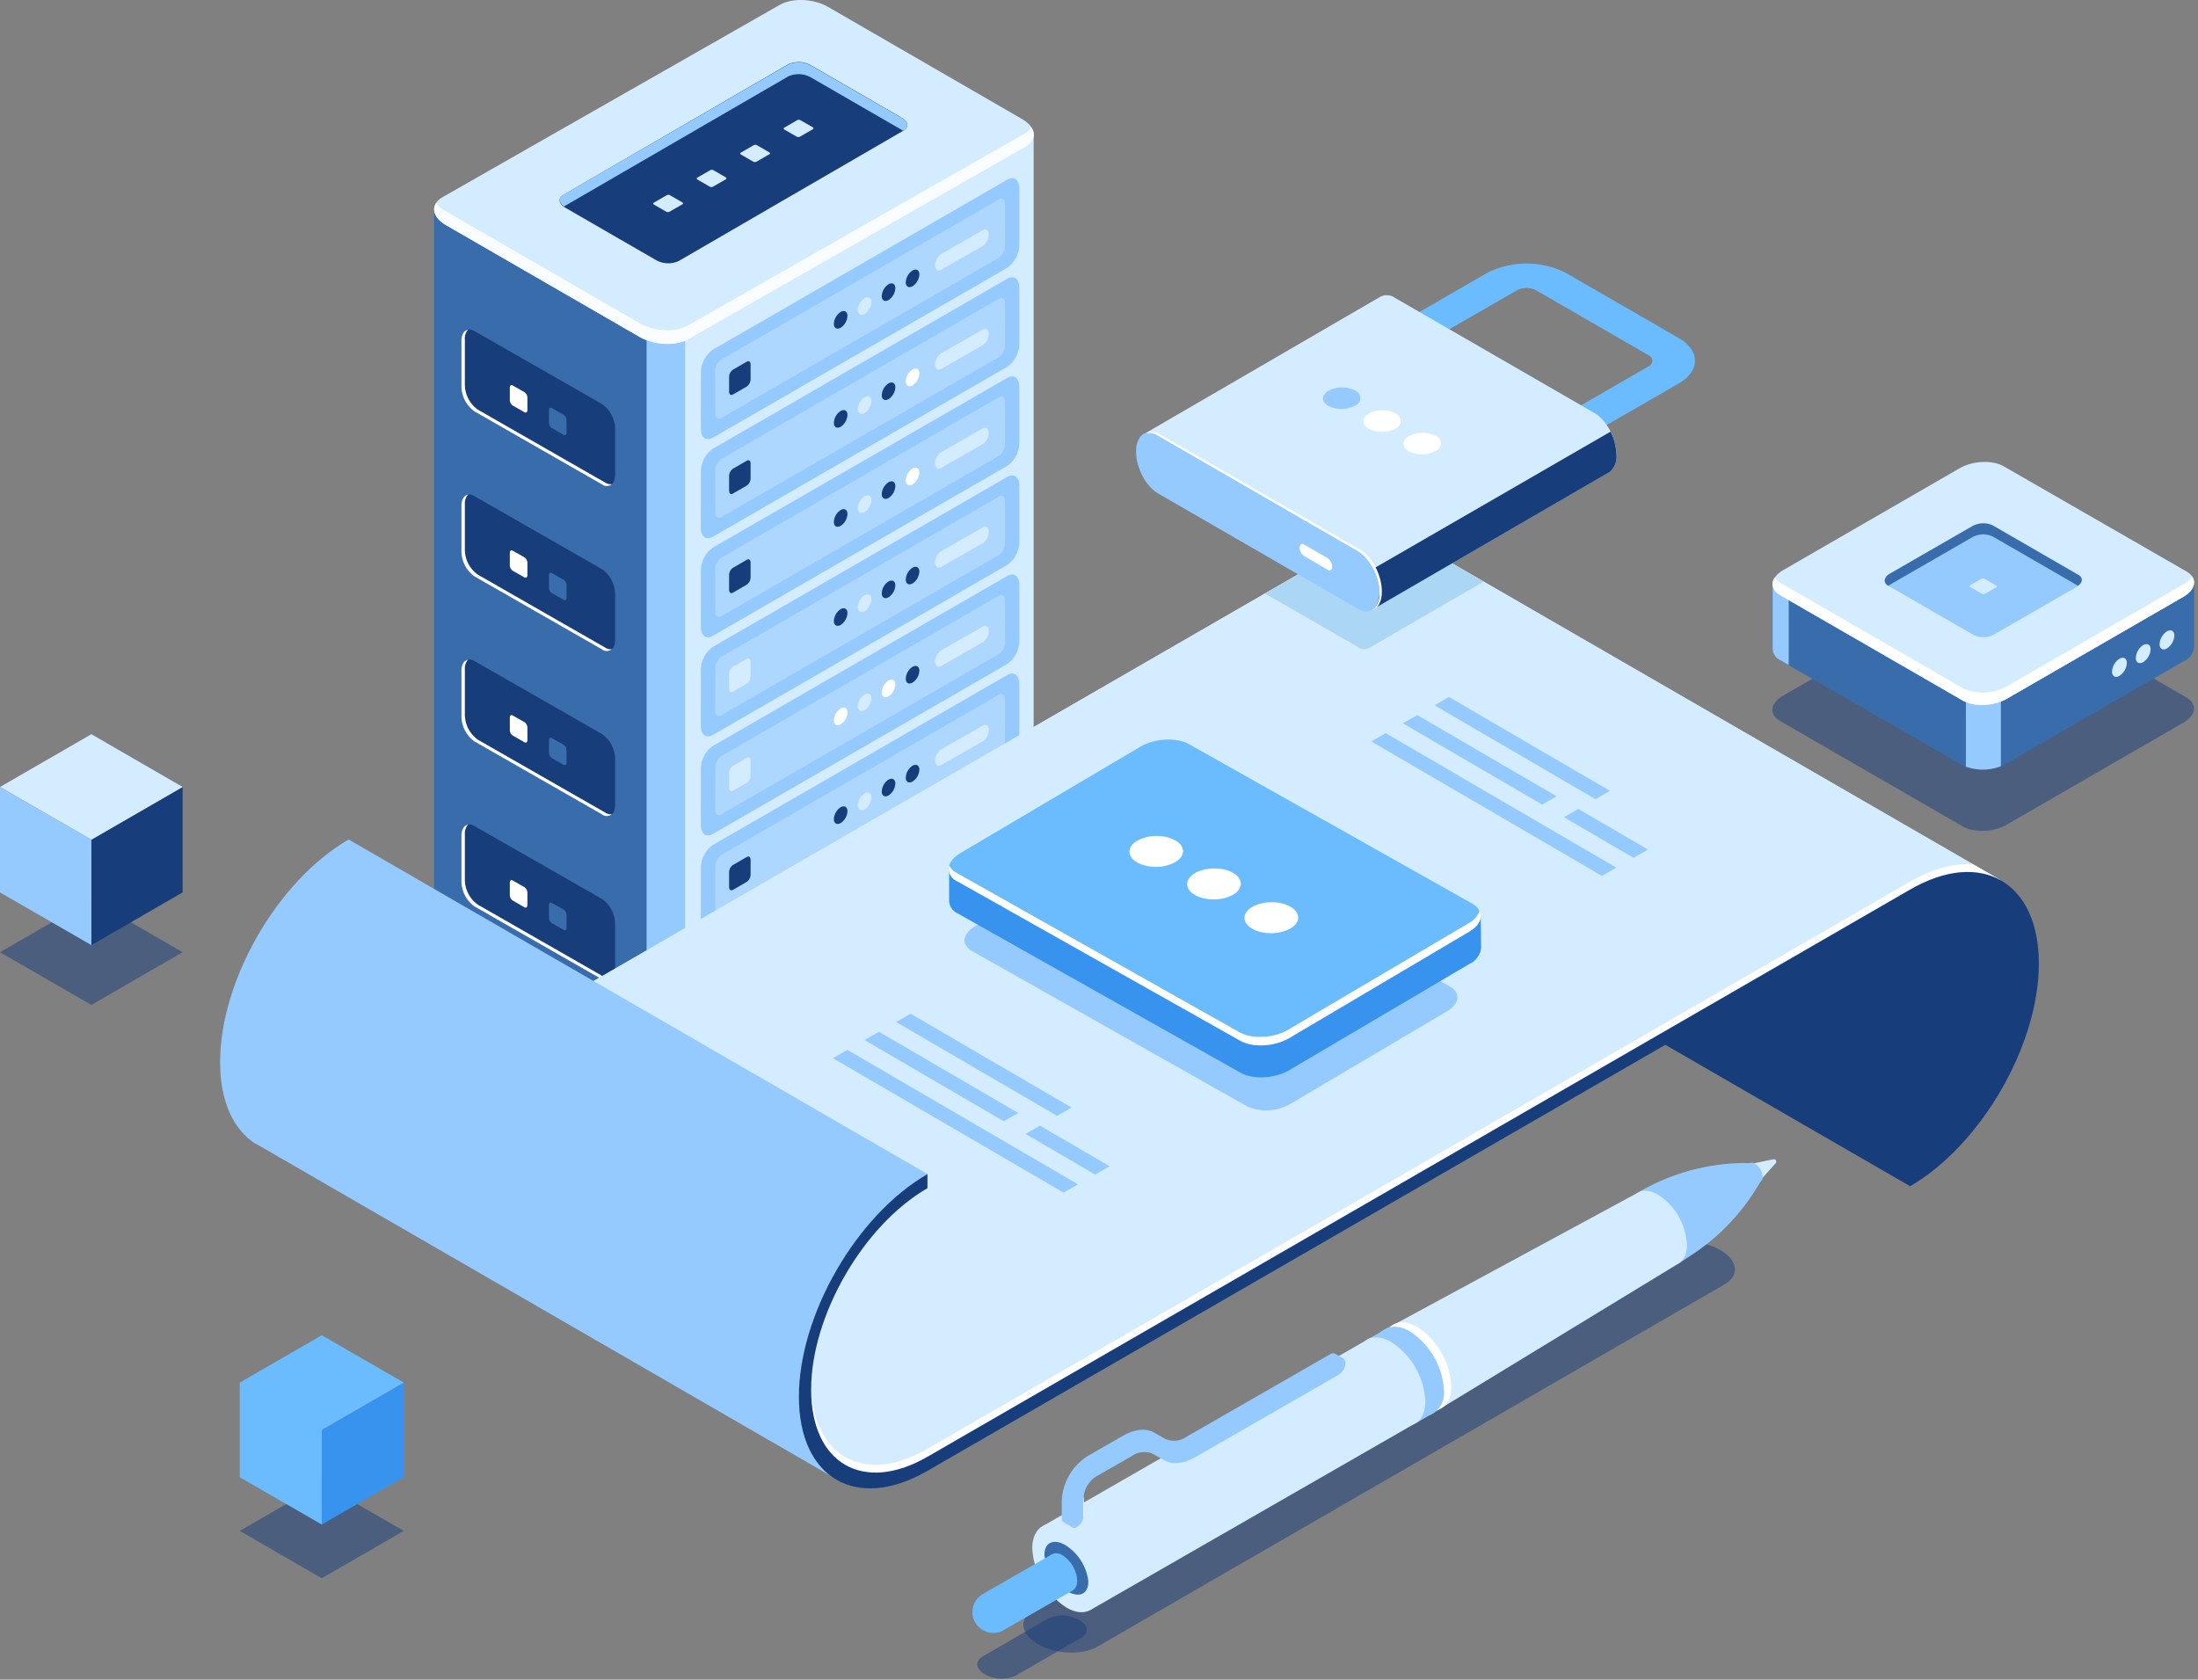 <svg width="369" height="282" fill="none" xmlns="http://www.w3.org/2000/svg"><rect width="100%" height="100%" fill="#808080" stroke="none"/><path d="m116.05 190.87 52.8-30.11c1.93-1.11 1.69-3.06-.54-4.35l-30.38-17.53a8.382 8.382 0 0 0-3.727-1.056 8.38 8.38 0 0 0-3.803.736l-52.8 30.11c-1.93 1.11-1.69 3.06.54 4.35l30.39 17.54c2.22 1.29 5.59 1.39 7.52.31Z" fill="#D4ECFF"/><path d="M72.89 158.53V35.27l49-12.82 9-5.21c2.07-1.2 5.69-1.05 8.08.33l8.42 4.86h26.14l-7.74 119a2.345 2.345 0 0 1-1.39 2.17l-48.87 36.87c-2.07 1.2-5.69 1-8.08-.33l-32.59-18.82c-1.33-.79-2.05-1.82-1.97-2.79Z" fill="#396CAA"/><path d="M134.67 16.44a9.183 9.183 0 0 1 4.33 1.13l8.42 4.86h26.11v123.58a2.345 2.345 0 0 1-1.39 2.17l-56.61 32.29a7.318 7.318 0 0 1-3.75.81l-.58-124.33 23.47-40.51Z" fill="#D4ECFF"/><path d="M115.01 180.73a9.271 9.271 0 0 1-6.46-.07V55.44h6.46v125.29Z" fill="#94CAFF"/><path d="m115.53 56.95 56.64-32.29c2.07-1.2 1.81-3.29-.58-4.67L139 1.15c-2.39-1.39-6-1.54-8.08-.34l-56.64 32.3c-2.07 1.19-1.81 3.28.58 4.66l32.59 18.82c2.39 1.36 6.01 1.53 8.08.36Z" fill="#D4ECFF"/><path d="m74.86 35.48 32.59 18.82c2.39 1.38 6 1.53 8.08.33l56.64-32.29c.397-.23.738-.544 1-.92.72 1.14.39 2.39-1 3.21l-56.64 32.32c-2.07 1.2-5.69 1-8.08-.33L74.86 37.8c-1.86-1.07-2.42-2.57-1.61-3.75a4.37 4.37 0 0 0 1.61 1.43Z" fill="#FAFDFF"/><path d="m113.93 43.83 37.71-21.88c1-.56.85-1.54-.27-2.19l-15.25-8.81a4.21 4.21 0 0 0-3.79-.16l-37.71 21.9c-1 .56-.84 1.54.28 2.18l15.25 8.81a4.22 4.22 0 0 0 3.78.15Z" fill="#173D7A"/><path d="m134.29 22.95 2.18-1.26c.14-.08.12-.22 0-.31l-2.11-1.21a.6.6 0 0 0-.52 0l-2.18 1.27c-.14.07-.12.21 0 .3l2.1 1.21a.663.663 0 0 0 .53 0Zm-7.3 4.2 2.18-1.26c.14-.07.12-.21 0-.3l-2.11-1.22a.559.559 0 0 0-.52 0l-2.18 1.26c-.14.08-.12.22 0 .3l2.11 1.22a.591.591 0 0 0 .52 0Zm-7.3 4.2 2.18-1.26c.14-.08.12-.21 0-.3l-2.11-1.22a.559.559 0 0 0-.52 0l-2.18 1.26c-.14.08-.12.21 0 .3l2.11 1.22a.591.591 0 0 0 .52 0Zm-7.3 4.2 2.18-1.26c.14-.08.12-.21 0-.3l-2.11-1.22a.558.558 0 0 0-.52 0l-2.19 1.26c-.13.08-.11.21 0 .3l2.11 1.22a.589.589 0 0 0 .53 0Z" fill="#D4ECFF"/><path d="M151.64 21.95h-.05a1.69 1.69 0 0 0-.22-.15l-15.25-8.81a4.21 4.21 0 0 0-3.79-.16L94.67 34.67c-.89-.64-.94-1.51-.05-2l37.71-21.84a4.21 4.21 0 0 1 3.79.16l15.25 8.8c1.16.65 1.24 1.63.27 2.16Z" fill="#94CAFF"/><path d="M101.09 81.35 79.64 69.07a5.26 5.26 0 0 1-2.18-4.17v-7.67c0-1.61 1-2.35 2.18-1.65l21.45 12.27a5.259 5.259 0 0 1 2.18 4.18v7.66c0 1.61-.98 2.35-2.18 1.66Z" fill="#173D7A"/><path d="M78.58 55.35a2.129 2.129 0 0 0-.54 1.59v7.67a5.2 5.2 0 0 0 2.18 4.17l21.44 12.28a1.62 1.62 0 0 0 1.06.23 1.3 1.3 0 0 1-1.63.06L79.64 69.07a5.26 5.26 0 0 1-2.18-4.17v-7.67c0-1.09.46-1.77 1.12-1.88Z" fill="#fff"/><path d="m94.64 73.02-2-1.14a1.15 1.15 0 0 1-.48-.91v-2.1c0-.35.22-.51.48-.36l2 1.14a1.13 1.13 0 0 1 .47.91v2.1c0 .35-.21.51-.47.36Z" fill="#396CAA"/><path d="m88.06 69.22-2-1.14a1.14 1.14 0 0 1-.47-.91v-2.1c0-.35.21-.51.47-.36l2 1.14a1.15 1.15 0 0 1 .48.91v2.1c-.01.35-.22.51-.48.36Z" fill="#fff"/><path d="m101.09 136.75-21.45-12.27a5.263 5.263 0 0 1-2.18-4.18v-7.67c0-1.6 1-2.34 2.18-1.65l21.45 12.28a5.22 5.22 0 0 1 1.585 1.826 5.22 5.22 0 0 1 .595 2.344v7.67c0 1.61-.98 2.35-2.18 1.65Z" fill="#173D7A"/><path d="M78.58 110.75a2.177 2.177 0 0 0-.54 1.6v7.66a5.232 5.232 0 0 0 2.18 4.18l21.44 12.27c.314.203.689.288 1.06.24a1.3 1.3 0 0 1-1.63.05l-21.45-12.27a5.254 5.254 0 0 1-2.18-4.18v-7.67c0-1.09.46-1.77 1.12-1.88Z" fill="#fff"/><path d="m94.64 128.42-2-1.13a1.17 1.17 0 0 1-.48-.91v-2.1c0-.35.22-.52.48-.36l2 1.13a1.135 1.135 0 0 1 .47.91v2.1c0 .35-.21.51-.47.36Z" fill="#396CAA"/><path d="m88.06 124.63-2-1.14a1.144 1.144 0 0 1-.47-.91v-2.1c0-.35.21-.51.47-.36l2 1.13a1.175 1.175 0 0 1 .48.91v2.11c-.01.35-.22.51-.48.36Z" fill="#fff"/><path d="m101.09 164.45-21.45-12.27a5.254 5.254 0 0 1-2.18-4.18v-7.66c0-1.61 1-2.35 2.18-1.65l21.45 12.26a5.255 5.255 0 0 1 2.18 4.18v7.66c0 1.62-.98 2.36-2.18 1.66Z" fill="#173D7A"/><path d="M78.58 138.45a2.177 2.177 0 0 0-.54 1.6v7.67a5.209 5.209 0 0 0 2.18 4.17l21.44 12.28c.316.196.691.277 1.06.23a1.287 1.287 0 0 1-1.63.05l-21.45-12.27a5.254 5.254 0 0 1-2.18-4.18v-7.66c0-1.1.46-1.77 1.12-1.89Z" fill="#fff"/><path d="m94.64 156.13-2-1.14a1.148 1.148 0 0 1-.48-.91v-2.13c0-.35.22-.51.48-.36l2 1.13a1.17 1.17 0 0 1 .47.91v2.11c0 .38-.21.54-.47.39Z" fill="#396CAA"/><path d="m88.06 152.33-2-1.14a1.144 1.144 0 0 1-.47-.91v-2.1c0-.35.21-.51.47-.36l2 1.14a1.149 1.149 0 0 1 .48.91v2.08c-.01.37-.22.53-.48.38Z" fill="#fff"/><path d="M101.09 109.05 79.64 96.77a5.23 5.23 0 0 1-2.18-4.17v-7.65c0-1.61 1-2.35 2.18-1.65l21.45 12.28a5.223 5.223 0 0 1 2.18 4.17v7.67c0 1.59-.98 2.32-2.18 1.63Z" fill="#173D7A"/><path d="M78.58 83.05a2.17 2.17 0 0 0-.54 1.59v7.67a5.2 5.2 0 0 0 2.18 4.17l21.44 12.28c.314.201.691.283 1.06.23a1.29 1.29 0 0 1-1.63.06L79.64 96.77a5.23 5.23 0 0 1-2.18-4.17v-7.65c0-1.11.46-1.79 1.12-1.9Z" fill="#fff"/><path d="m94.64 100.72-2-1.14a1.15 1.15 0 0 1-.48-.91v-2.1c0-.35.22-.51.48-.36l2 1.14a1.14 1.14 0 0 1 .47.91v2.1c0 .35-.21.51-.47.36Z" fill="#396CAA"/><path d="m88.06 96.95-2-1.13a1.16 1.16 0 0 1-.47-.91v-2.1c0-.35.21-.52.47-.36l2 1.13a1.15 1.15 0 0 1 .48.91v2.1c-.01.36-.22.48-.48.36Z" fill="#fff"/><path d="m119.66 73.5 49.46-28.55a4.806 4.806 0 0 0 2-3.83v-9.45c0-1.47-.9-2.15-2-1.51l-49.46 28.56a4.786 4.786 0 0 0-2 3.83v9.4c-.01 1.51.87 2.19 2 1.55Z" fill="#94CAFF"/><path opacity=".4" d="m121.08 70.19 46.62-26.92a2.438 2.438 0 0 0 1-1.94v-7.09c0-.75-.46-1.1-1-.77l-46.62 26.92a2.402 2.402 0 0 0-1 1.94v7.09c-.02.75.45 1.09 1 .77Z" fill="#D4ECFF"/><path d="m157.99 45.29 7-4a2.355 2.355 0 0 0 1-1.89c0-.73-.44-1.06-1-.75l-7 4a2.356 2.356 0 0 0-1 1.89c.01.74.45 1.07 1 .75Z" fill="#D4ECFF"/><path d="M152.06 47.4c0 .73.51 1 1.14.66a2.521 2.521 0 0 0 1.14-2c0-.72-.51-1-1.14-.65a2.507 2.507 0 0 0-1.14 1.99Zm-4.03 2.32c0 .73.51 1 1.14.66a2.52 2.52 0 0 0 1.14-2c0-.73-.51-1-1.14-.66a2.529 2.529 0 0 0-1.14 2Z" fill="#173D7A"/><path d="M144.01 52.05c0 .72.51 1 1.14.66a2.536 2.536 0 0 0 1.14-2c0-.73-.51-1-1.14-.66a2.535 2.535 0 0 0-1.14 2Z" fill="#D4ECFF"/><path d="M139.99 54.37c0 .73.51 1 1.14.66a2.537 2.537 0 0 0 1.14-2c0-.72-.51-1-1.14-.66a2.535 2.535 0 0 0-1.14 2Zm-16.95 11.87 2.34-1.35a1.53 1.53 0 0 0 .63-1.21V61.2c0-.47-.28-.69-.63-.48l-2.34 1.35a1.512 1.512 0 0 0-.64 1.21v2.48c0 .47.29.68.64.48Z" fill="#173D7A"/><path d="m119.66 90.13 49.46-28.56a4.786 4.786 0 0 0 2-3.83v-9.43c0-1.48-.9-2.16-2-1.52l-49.46 28.56a4.806 4.806 0 0 0-2 3.83v9.43c-.01 1.48.87 2.16 2 1.52Z" fill="#94CAFF"/><path opacity=".4" d="m121.08 86.82 46.62-26.87a2.438 2.438 0 0 0 1-1.94v-7.09c0-.75-.46-1.09-1-.77l-46.62 26.92a2.402 2.402 0 0 0-1 1.94v7.09c-.02.7.45 1.05 1 .72Z" fill="#D4ECFF"/><path d="m157.99 61.95 7-4a2.343 2.343 0 0 0 1-1.89c0-.72-.44-1.06-1-.74l-7 4a2.355 2.355 0 0 0-1 1.89c.01.74.45 1.03 1 .74Z" fill="#D4ECFF"/><path d="M152.06 64.03c0 .73.51 1 1.14.66a2.521 2.521 0 0 0 1.14-2c0-.73-.51-1-1.14-.66a2.529 2.529 0 0 0-1.14 2Z" fill="#fff"/><path d="M148.03 66.36c0 .72.51 1 1.14.66a2.525 2.525 0 0 0 1.14-2c0-.73-.51-1-1.14-.66a2.537 2.537 0 0 0-1.14 2Z" fill="#173D7A"/><path d="M144.01 68.68c0 .73.51 1 1.14.66a2.535 2.535 0 0 0 1.14-2c0-.72-.51-1-1.14-.66a2.536 2.536 0 0 0-1.14 2Z" fill="#D4ECFF"/><path d="M139.99 71c0 .73.51 1 1.14.66a2.529 2.529 0 0 0 1.14-2c0-.73-.51-1-1.14-.66a2.517 2.517 0 0 0-1.14 2Zm-16.95 11.87 2.34-1.35a1.508 1.508 0 0 0 .63-1.21v-2.48c0-.47-.28-.68-.63-.48l-2.34 1.35a1.538 1.538 0 0 0-.64 1.21v2.48c0 .47.29.69.64.48Z" fill="#173D7A"/><path d="m119.66 106.76 49.46-28.56a4.786 4.786 0 0 0 2-3.83v-9.42c0-1.48-.9-2.15-2-1.51l-49.46 28.51a4.806 4.806 0 0 0-2 3.83v9.44c-.01 1.5.87 2.18 2 1.54Z" fill="#94CAFF"/><path opacity=".4" d="m121.08 103.46 46.62-26.92a2.46 2.46 0 0 0 1-2v-7.09c0-.75-.46-1.09-1-.77l-46.62 26.97a2.442 2.442 0 0 0-1 2v7.09c-.02.7.45 1.04 1 .72Z" fill="#D4ECFF"/><path d="m157.99 78.56 7-4a2.346 2.346 0 0 0 1-1.88c0-.73-.44-1.07-1-.75l-7 4a2.336 2.336 0 0 0-1 1.88c.01.73.45 1.07 1 .75Z" fill="#D4ECFF"/><path d="M152.06 80.67c0 .72.51 1 1.14.66a2.526 2.526 0 0 0 1.14-2c0-.73-.51-1-1.14-.66a2.535 2.535 0 0 0-1.14 2Z" fill="#fff"/><path d="M148.03 82.95c0 .73.51 1 1.14.66a2.52 2.52 0 0 0 1.14-2c0-.72-.51-1-1.14-.65a2.508 2.508 0 0 0-1.14 1.99Z" fill="#173D7A"/><path d="M144.01 85.31c0 .73.51 1 1.14.66a2.517 2.517 0 0 0 1.14-2c0-.73-.51-1-1.14-.66a2.529 2.529 0 0 0-1.14 2Z" fill="#D4ECFF"/><path d="M139.99 87.64c0 .72.51 1 1.14.65a2.5 2.5 0 0 0 1.14-2c0-.73-.51-1-1.14-.66a2.514 2.514 0 0 0-1.14 2.01Zm-16.95 11.87 2.34-1.36a1.507 1.507 0 0 0 .63-1.21v-2.48c0-.46-.28-.68-.63-.48l-2.34 1.36a1.512 1.512 0 0 0-.64 1.21v2.48c0 .46.29.68.64.48Z" fill="#173D7A"/><path d="m119.66 123.4 49.46-28.56a4.806 4.806 0 0 0 2-3.83v-9.44c0-1.47-.9-2.15-2-1.51l-49.46 28.56a4.78 4.78 0 0 0-1.456 1.677 4.782 4.782 0 0 0-.544 2.153v9.43c-.01 1.48.87 2.15 2 1.52Z" fill="#94CAFF"/><path opacity=".4" d="m121.08 120.09 46.62-26.92a2.464 2.464 0 0 0 1-1.94v-7.1c0-.74-.46-1.09-1-.76l-46.62 26.91a2.442 2.442 0 0 0-1 1.95v7.09c-.02.75.45 1.09 1 .77Z" fill="#D4ECFF"/><path d="m157.99 95.19 7-4a2.355 2.355 0 0 0 1-1.89c0-.73-.44-1.06-1-.75l-7 4a2.343 2.343 0 0 0-1 1.89c.01.73.45 1.07 1 .75Z" fill="#D4ECFF"/><path d="M152.06 97.3c0 .73.51 1 1.14.66a2.521 2.521 0 0 0 1.14-2c0-.72-.51-1-1.14-.65a2.507 2.507 0 0 0-1.14 1.99Zm-4.03 2.32c0 .73.51 1 1.14.66a2.522 2.522 0 0 0 1.14-2c0-.73-.51-1-1.14-.66a2.53 2.53 0 0 0-.812.862 2.53 2.53 0 0 0-.328 1.138Z" fill="#173D7A"/><path d="M144.01 101.95c0 .72.51 1 1.14.65a2.504 2.504 0 0 0 1.14-2c0-.73-.51-1-1.14-.66a2.513 2.513 0 0 0-1.14 2.01Z" fill="#D4ECFF"/><path d="M139.99 104.27c0 .73.51 1 1.14.66a2.538 2.538 0 0 0 1.14-2c0-.73-.51-1-1.14-.66a2.53 2.53 0 0 0-1.14 2Z" fill="#173D7A"/><path d="m123.04 116.14 2.34-1.35a1.539 1.539 0 0 0 .63-1.22v-2.47c0-.47-.28-.69-.63-.48l-2.34 1.33a1.513 1.513 0 0 0-.64 1.21v2.48c0 .49.29.7.64.5Z" fill="#D4ECFF"/><path d="m119.66 140.03 49.46-28.56a4.805 4.805 0 0 0 2-3.83v-9.43c0-1.48-.9-2.16-2-1.52l-49.46 28.56a4.78 4.78 0 0 0-1.456 1.677 4.778 4.778 0 0 0-.544 2.153v9.43c-.01 1.44.87 2.16 2 1.52Z" fill="#94CAFF"/><path opacity=".4" d="m121.08 136.72 46.62-26.92a2.43 2.43 0 0 0 1-1.94v-7.09c0-.75-.46-1.1-1-.77l-46.62 26.95a2.394 2.394 0 0 0-1 1.94v7.06c-.02.75.45 1.1 1 .77Z" fill="#D4ECFF"/><path d="m157.99 111.83 7-4a2.35 2.35 0 0 0 1-1.89c0-.73-.44-1.06-1-.74l-7 4a2.35 2.35 0 0 0-1 1.89c.01.72.45 1.05 1 .74Z" fill="#D4ECFF"/><path d="M152.06 113.95c0 .73.51 1 1.14.66a2.52 2.52 0 0 0 1.14-2c0-.73-.51-1-1.14-.66a2.529 2.529 0 0 0-.812.862 2.53 2.53 0 0 0-.328 1.138Z" fill="#173D7A"/><path d="M148.03 116.26c0 .72.51 1 1.14.65a2.504 2.504 0 0 0 1.14-2c0-.73-.51-1-1.14-.66a2.513 2.513 0 0 0-1.14 2.01Z" fill="#fff"/><path d="M144.01 118.58c0 .73.51 1 1.14.66a2.53 2.53 0 0 0 1.14-2c0-.73-.51-1-1.14-.66a2.53 2.53 0 0 0-1.14 2Z" fill="#D4ECFF"/><path d="M139.99 120.95c0 .73.51 1 1.14.66.335-.219.613-.514.812-.862a2.53 2.53 0 0 0 .328-1.138c0-.73-.51-1-1.14-.66a2.504 2.504 0 0 0-1.14 2Z" fill="#fff"/><path d="m123.04 132.77 2.34-1.35a1.518 1.518 0 0 0 .63-1.21v-2.48c0-.47-.28-.68-.63-.48l-2.34 1.35a1.53 1.53 0 0 0-.64 1.21v2.48c0 .47.29.66.64.48Z" fill="#D4ECFF"/><path d="m119.66 156.66 49.46-28.56a4.78 4.78 0 0 0 1.456-1.677 4.782 4.782 0 0 0 .544-2.153v-9.43c0-1.48-.9-2.16-2-1.52l-49.46 28.56a4.805 4.805 0 0 0-2 3.83v9.44c-.01 1.47.87 2.15 2 1.51Z" fill="#94CAFF"/><path opacity=".4" d="m121.08 153.35 46.62-26.92a2.43 2.43 0 0 0 1-1.94v-7.09c0-.75-.46-1.09-1-.77l-46.62 26.92a2.419 2.419 0 0 0-1 1.94v7.1c-.02.74.45 1.09 1 .76Z" fill="#D4ECFF"/><path d="m157.99 128.46 7-4a2.346 2.346 0 0 0 1-1.88c0-.73-.44-1.07-1-.75l-7 4a2.336 2.336 0 0 0-1 1.88c.01.73.45 1.06 1 .75Z" fill="#D4ECFF"/><path d="M152.06 130.57c0 .72.51 1 1.14.65a2.504 2.504 0 0 0 1.14-2c0-.73-.51-1-1.14-.66a2.522 2.522 0 0 0-1.14 2.01Zm-4.03 2.32c0 .73.51 1 1.14.66a2.52 2.52 0 0 0 1.14-2c0-.72-.51-1-1.14-.66a2.53 2.53 0 0 0-1.14 2Z" fill="#173D7A"/><path d="M144.01 135.21c0 .73.51 1 1.14.66a2.518 2.518 0 0 0 1.14-2c0-.73-.51-1-1.14-.66a2.504 2.504 0 0 0-1.14 2Z" fill="#D4ECFF"/><path d="M139.99 137.53c0 .73.51 1 1.14.66a2.504 2.504 0 0 0 1.14-2c0-.73-.51-1-1.14-.66a2.518 2.518 0 0 0-1.14 2Zm-16.95 11.88 2.34-1.36c.193-.138.351-.319.461-.529.109-.211.167-.444.169-.681v-2.48c0-.47-.28-.68-.63-.48l-2.34 1.35a1.55 1.55 0 0 0-.64 1.22v2.5c0 .44.29.66.64.46Z" fill="#173D7A"/><path d="m119.66 173.29 49.46-28.56a4.778 4.778 0 0 0 2-3.83v-9.43c0-1.47-.9-2.15-2-1.51l-49.46 28.56a4.78 4.78 0 0 0-1.456 1.677 4.778 4.778 0 0 0-.544 2.153v9.43c-.01 1.47.87 2.17 2 1.51Z" fill="#94CAFF"/><path opacity=".4" d="m121.08 169.95 46.62-26.92a2.457 2.457 0 0 0 1-2v-7.09c0-.75-.46-1.09-1-.77l-46.62 26.92a2.446 2.446 0 0 0-1 2v7.09c-.02.77.45 1.13 1 .77Z" fill="#D4ECFF"/><path d="m157.99 145.09 7-4a2.35 2.35 0 0 0 1-1.89c0-.73-.44-1.06-1-.75l-7 4a2.336 2.336 0 0 0-.727.825 2.34 2.34 0 0 0-.273 1.065c.01.73.45 1.07 1 .75Z" fill="#D4ECFF"/><path d="M150.78 148.1c0 1.37 1 1.93 2.16 1.24a4.732 4.732 0 0 0 2.15-3.73c0-1.37-1-1.93-2.15-1.24a4.776 4.776 0 0 0-2.16 3.73Z" fill="#fff"/><path d="M142.45 152.95c0 .72.51 1 1.14.65a2.507 2.507 0 0 0 1.14-2c0-.73-.51-1-1.14-.66a2.513 2.513 0 0 0-1.14 2.01Z" fill="#173D7A"/><path d="M138.43 155.3c0 .73.51 1 1.14.66a2.53 2.53 0 0 0 1.14-2c0-.73-.51-1-1.14-.66a2.52 2.52 0 0 0-1.14 2Z" fill="#D4ECFF"/><path d="M134.4 157.62c0 .73.51 1 1.14.66a2.518 2.518 0 0 0 1.14-2c0-.72-.51-1-1.14-.65a2.502 2.502 0 0 0-1.14 1.99Z" fill="#173D7A"/><path d="m123.04 166.04 2.34-1.36c.193-.138.351-.319.461-.529.109-.211.167-.444.169-.681v-2.52c0-.46-.28-.68-.63-.48l-2.34 1.36a1.513 1.513 0 0 0-.64 1.21v2.48c0 .51.29.72.64.52Z" fill="#D4ECFF"/><path d="m320.67 199.16-97.16-56.13 109.53 5.16 6.8 6.51 1.48 9.76-1.08 6.63-3.25 8.06-3.26 6.31-3.65 4.74-9.41 8.96Z" fill="#173D7A"/><path d="m239.01 91.86-.51-.29c-3.88-2.08-9.16-1.7-15 1.65L90.78 169.83a8.93 8.93 0 0 1 1.53 1.48l5-2.9 26.86 58.37 13.9 19 9.07 3.15 9.1-3.55 44.15-25.09 87.51-50 32.12-19.34 8.39-2.66 7.54-.45-96.94-55.98Z" fill="#D4ECFF"/><path d="M134.12 234.49c0-13.74 9.68-30.51 21.58-37.37v2.36c-10.77 6.22-19.53 21.39-19.53 33.82s8.76 17.49 19.53 11.28l165-95.25c6-3.44 11.34-3.76 15.25-1.5l-96.91-56-.51-.29c-3.88-2.08-9.16-1.7-15 1.65L90.78 169.83a8.93 8.93 0 0 1 1.53 1.48l5-2.9 26.86 58.37 11.14 15.17a21.732 21.732 0 0 1-1.19-7.46Z" fill="#D4ECFF"/><path d="M134.12 233.17v.7c.14-6.85 2.63-14.4 6.56-21.08l-.55-.35c-3.7 6.63-6.01 14.04-6.01 20.73Zm186.55-85.15-165 95.25c-10.52 6.06-19.11 1.38-19.51-10.42v.45c0 12.44 8.76 17.49 19.53 11.28l165-95.25c6-3.44 11.34-3.76 15.25-1.5l-4.69-2.71c-3.14-.23-6.72.68-10.58 2.9ZM124.2 225.46 97.34 167.1l-5 2.9c-.2-.24-.41-.47-.63-.69l-.9.52a8.89 8.89 0 0 1 1.53 1.48l5-2.9 26.86 58.37 11.11 15.17a16.876 16.876 0 0 1-.61-2.15l-10.5-14.34Z" fill="#fff"/><path d="M58.53 140.95c-11.9 6.87-21.58 23.63-21.58 37.37 0 6.63 2.26 11.36 5.94 13.71h.06c.22.13.44.26.67.38l96.81 55.94-5.9-10.63.69-10.7 1.88-6 2.86-6.41s2.36-4.39 2.51-4.49c.15-.1 3.5-4.43 3.5-4.43l3.26-3.41 3.55-2.26 2.95-2.89-97.2-56.18Z" fill="#94CAFF"/><path d="M320.67 199.16v-2.37c10.77-6.22 19.53-21.39 19.53-33.82s-8.76-17.49-19.53-11.28L155.7 246.95c-11.9 6.87-21.58 1.29-21.58-12.45 0-13.74 9.68-30.51 21.58-37.37v2.36c-10.77 6.22-19.53 21.39-19.53 33.82s8.76 17.49 19.53 11.28l165-95.25c11.9-6.87 21.58-1.28 21.58 12.45 0 13.73-9.75 30.5-21.61 37.37Z" fill="#173D7A"/><path d="m243.41 165.64-46.2-26.08a8.005 8.005 0 0 0-7.15.37l-26.4 15.61c-2.11 1.25-2.32 3.1-.47 4.14l46.2 26.08a7.99 7.99 0 0 0 3.619.659 7.992 7.992 0 0 0 3.531-1.029l26.4-15.61c2.1-1.25 2.31-3.1.47-4.14Z" fill="#94CAFF"/><path d="m208.25 180.1-47.5-26.76a2.41 2.41 0 0 1-1.41-2v-5.29l2.65 2.17 29.54-17.48c2.41-1.43 6.08-1.62 8.19-.43l45.39 25.58 3.48-2.05.06 5.34a3.372 3.372 0 0 1-1.95 2.65l-30.27 17.85c-2.41 1.42-6.07 1.61-8.18.42Z" fill="#3793ED"/><path d="m247.12 151.69-47.49-26.74c-2.11-1.19-5.78-1-8.19.42l-30.21 17.86c-2.41 1.42-2.65 3.54-.54 4.73l47.5 26.76c2.11 1.19 5.77 1 8.18-.42l30.22-17.87c2.4-1.43 2.64-3.55.53-4.74Z" fill="#6ABCFF"/><path d="m208.19 174.72-47.5-26.77a2.236 2.236 0 0 1-1.158-1.066 2.236 2.236 0 0 1-.172-1.564c.271.523.697.949 1.22 1.22l47.5 26.77c2.11 1.18 5.77 1 8.18-.43l30.27-17.86a3.79 3.79 0 0 0 1.86-2.1c.55 1.13 0 2.49-1.75 3.51l-30.22 17.87c-2.46 1.42-6.12 1.65-8.23.42Zm-10.89-29.97c1.74-1 1.73-2.68 0-3.67a7.001 7.001 0 0 0-6.37.06c-1.75 1-1.74 2.68 0 3.68a7.004 7.004 0 0 0 6.37-.07Z" fill="#fff"/><path d="M203.832 151.007c2.49-.027 4.497-1.212 4.482-2.648-.015-1.435-2.046-2.578-4.537-2.552-2.49.026-4.497 1.211-4.482 2.647.015 1.436 2.046 2.579 4.537 2.553Zm9.623 5.673c2.491-.025 4.499-1.209 4.484-2.645-.014-1.436-2.045-2.58-4.536-2.555-2.49.025-4.498 1.209-4.484 2.645.015 1.436 2.046 2.58 4.536 2.555Z" fill="#fff"/><path d="m180.98 198.84-38.72-22.57-2.43 1.39 38.72 22.57 2.43-1.39Zm-1.08-12.88-27.03-15.76-2.43 1.39 27.03 15.76 2.43-1.39Zm-8.95.91-23.39-13.64-2.42 1.39 23.38 13.64 2.43-1.39Zm15.33 8.94-11.69-6.82-2.43 1.39 11.69 6.82 2.43-1.39Zm85.07-50.14-38.72-22.58-2.42 1.39 38.71 22.57 2.43-1.38Zm-1.08-12.89-27.02-15.76-2.43 1.39 27.02 15.76 2.43-1.39Zm-8.95.91-23.38-13.63-2.43 1.38 23.38 13.64 2.43-1.39Zm15.34 8.94-11.69-6.81-2.43 1.38 11.69 6.82 2.43-1.39Z" fill="#94CAFF"/><path d="m239.01 91.86-.51-.29c-3.88-2.08-9.16-1.7-15 1.65l-11.14 6.43 15.66 9a1.736 1.736 0 0 0 1.95.08l19.09-11.08-10.05-5.79Z" fill="#ABD6F4"/><path d="m263.26 75.09-5-2.9 18.53-10.7a1.003 1.003 0 0 0 .434-1.461 1.002 1.002 0 0 0-.434-.369l-18.93-10.93a3.498 3.498 0 0 0-3.18 0l-18.55 10.69-5-2.9 18.53-10.7a14.661 14.661 0 0 1 13.22 0l18.93 10.93c3.65 2.11 3.65 5.53 0 7.64l-18.55 10.7Z" fill="#6ABCFF"/><path d="M271.37 76.37c0-2.69-1.63-5.81-3.65-7l-33.57-19.38a2.333 2.333 0 0 0-2.36-.2L191.7 73.08l38.76 29.21 39.5-22.92c.12-.055.234-.122.34-.2a3.422 3.422 0 0 0 1.07-2.8Z" fill="#D4ECFF"/><path d="m230.46 102.31 39.5-22.92c.12-.055.234-.122.34-.2.381-.357.676-.797.862-1.286a3.44 3.44 0 0 0 .208-1.534 8.94 8.94 0 0 0-1-3.89l-45 26 5.09 3.83Z" fill="#173D7A"/><path d="m227.94 102.21-33.57-19.39c-2-1.16-3.65-4.28-3.65-7 0-2.68 1.63-3.92 3.65-2.76l33.57 19.39c2 1.16 3.65 4.28 3.65 7 0 2.69-1.64 3.92-3.65 2.76Z" fill="#94CAFF"/><path d="m228.34 92.29-33.57-19.34a2.31 2.31 0 0 0-2.41-.17 2.6 2.6 0 0 1 2 .35l33.57 19.39c2 1.16 3.65 4.28 3.65 7a3.248 3.248 0 0 1-1.24 2.93c1-.3 1.64-1.42 1.64-3.11.01-2.76-1.62-5.88-3.64-7.05Z" fill="#fff"/><path d="m222.91 95.67-4-2.33a1.727 1.727 0 0 1-.72-1.39c0-.53.32-.78.72-.55l4 2.33c.221.159.403.367.53.608.126.242.195.51.2.782 0 .54-.33.83-.73.55Z" fill="#fff"/><path d="M227.46 68.11a1.351 1.351 0 0 0 0-2.56 4.92 4.92 0 0 0-4.44.05c-1.22.72-1.21 1.86 0 2.56a4.901 4.901 0 0 0 4.44-.05Z" fill="#94CAFF"/><path d="M234.22 71.95a1.35 1.35 0 0 0 0-2.56 4.888 4.888 0 0 0-4.44.05c-1.22.72-1.21 1.86 0 2.56a4.9 4.9 0 0 0 4.44-.05Zm6.76 3.78a1.351 1.351 0 0 0 0-2.56 4.86 4.86 0 0 0-4.44.05c-1.22.72-1.21 1.86 0 2.56a4.9 4.9 0 0 0 4.44-.05Z" fill="#fff"/><path opacity=".5" d="m184.24 276.46 105.29-60.83c2.55-1.47 2.23-4.05-.72-5.75-3-1.7-7.41-1.89-10-.41L173.53 270.3c-2.55 1.47-2.23 4 .71 5.75 2.99 1.7 7.45 1.9 10 .41Z" fill="#173D7A"/><path d="M298.14 194.83a.398.398 0 0 0-.43-.19l-5.61 1.16 2.17 3.77 3.82-4.26a.413.413 0 0 0 .05-.48Z" fill="#D4ECFF"/><path d="M295.91 197.58a2.826 2.826 0 0 0-1.27-2.2.913.913 0 0 0-.83-.11 35.722 35.722 0 0 0-18.45 4.74l-.4.24 6.83 11.89 2.06-1.34a35.832 35.832 0 0 0 10.84-11l.89-1.42a.912.912 0 0 0 .33-.8Z" fill="#94CAFF"/><path d="M283.21 209a10.715 10.715 0 0 0-4.83-8.41c-2.67-1.55-4.84-.3-4.85 2.79a10.719 10.719 0 0 0 4.83 8.41c2.68 1.55 4.85.3 4.85-2.79Z" fill="#D4ECFF"/><path d="m240.3 237.42 41.49-25.28-6.83-11.89-42.73 23.12 8.07 14.05Z" fill="#D4ECFF"/><path d="M241.98 233.71a12.648 12.648 0 0 0-5.7-9.93c-3.16-1.83-5.73-.36-5.74 3.29a12.667 12.667 0 0 0 5.71 9.94c3.16 1.83 5.73.36 5.73-3.3Z" fill="#D4ECFF"/><path d="M239.62 235.07a12.655 12.655 0 0 0-5.71-9.93c-3.16-1.83-5.73-.36-5.73 3.29a12.655 12.655 0 0 0 5.7 9.94c3.16 1.83 5.73.36 5.74-3.3Z" fill="#D4ECFF"/><path d="m229.862 224.735-54.869 31.525 8.071 14.047 54.868-31.526-8.07-14.046Z" fill="#D4ECFF"/><path d="M184.75 266.6a12.684 12.684 0 0 0-5.71-9.93c-3.16-1.84-5.73-.36-5.74 3.29a12.68 12.68 0 0 0 5.71 9.93c3.16 1.84 5.73.36 5.74-3.29Z" fill="#D4ECFF"/><path d="M182.7 265.41a8.351 8.351 0 0 0-3.86-6c-2-1.17-3.59-.38-3.49 1.78a8.408 8.408 0 0 0 3.86 6c2.03 1.17 3.59.38 3.49-1.78Z" fill="#396CAA"/><path d="M242.4 233.47a12.63 12.63 0 0 0-1.667-5.648 12.64 12.64 0 0 0-4.043-4.282 4.45 4.45 0 0 0-3.39-.67c1-1.07 2.73-1.18 4.65-.07a12.655 12.655 0 0 1 5.7 9.94c0 2.18-.92 3.57-2.33 4a4.539 4.539 0 0 0 1.08-3.27Z" fill="#fff"/><path d="M242.4 233.47a12.63 12.63 0 0 0-1.667-5.648 12.64 12.64 0 0 0-4.043-4.282c-1.58-.92-3-1-4.05-.41l-3.11 1.82 1.44 2.52a12.933 12.933 0 0 0 5.18 9l1.45 2.52 3.11-1.78a3.997 3.997 0 0 0 1.69-3.74Z" fill="#94CAFF"/><path d="M239.29 235.26a12.643 12.643 0 0 0-5.71-9.93c-3.15-1.84-5.72-.36-5.73 3.29.1 1.985.667 3.918 1.653 5.644a12.66 12.66 0 0 0 4.027 4.286c3.19 1.84 5.75.4 5.76-3.29Z" fill="#D4ECFF"/><path d="m180.12 267.01-3.49-6.06-11.63 6.68a3.503 3.503 0 0 0-1.631 2.118 3.504 3.504 0 0 0 .341 2.652 3.51 3.51 0 0 0 4.78 1.29l11.63-6.68Z" fill="#6ABCFF"/><path d="M180.84 265.41a5.459 5.459 0 0 0-2.46-4.29c-1.36-.79-2.47-.15-2.47 1.43a5.448 5.448 0 0 0 2.46 4.28c1.36.79 2.47.12 2.47-1.42Z" fill="#6ABCFF"/><path d="m193.9 244.27-1.72-1a3.71 3.71 0 0 0-3.71.36l-6 3.44a4.502 4.502 0 0 0-2 3.53v3a2.441 2.441 0 0 1-.61 1.49l.21 1.38-1.47-.87a.772.772 0 0 1-.35-.73v-3a9.427 9.427 0 0 1 4.28-7.37l6-3.44c2-1.14 3.88-1.32 5.28-.51l1.73 1a3.662 3.662 0 0 0 3.71-.36l24.09-13.84a.79.79 0 0 1 .8-.07l1.47.86-1.27.48a2.413 2.413 0 0 1-1 1.29l-24.15 13.84c-2 1.2-3.88 1.33-5.29.52Z" fill="#94CAFF"/><path d="M193.67 244.14a3.662 3.662 0 0 0-3.71.36l-6 3.43a4.583 4.583 0 0 0-2.05 3.54v3a2.436 2.436 0 0 1-1.12 1.92c-.61.35-1.1.06-1.1-.64v-3a9.451 9.451 0 0 1 4.28-7.37l6-3.43c2-1.15 3.87-1.33 5.28-.51l1.72 1a3.708 3.708 0 0 0 3.71-.36l24.09-13.85c.62-.35 1.11-.06 1.11.65a2.444 2.444 0 0 1-1.11 1.91l-24.09 13.85c-2 1.14-3.87 1.33-5.28.51l-1.73-1.01Z" fill="#94CAFF"/><path d="M181.85 251.95v3.06c.054-.179.084-.364.09-.55v-3.26a3.95 3.95 0 0 0-.09.75Z" fill="#fff"/><path opacity=".5" d="m170.53 281.33 11-6.36c1.33-.77 1.16-2.11-.37-3a5.75 5.75 0 0 0-5.19-.22l-11 6.36c-1.33.77-1.16 2.11.37 3a5.729 5.729 0 0 0 5.19.22ZM54.02 264.98l-13.77-7.95 13.77-7.95 13.76 7.95-13.76 7.95Z" fill="#173D7A"/><path d="m67.78 248.02-13.76 7.94v-15.89l13.76-7.94v15.89Z" fill="#3793ED"/><path d="m54.02 240.07-13.77-7.94 13.77-7.95 13.76 7.95-13.76 7.94Zm0 15.89-13.77-7.94v-15.89l13.77 7.94v15.89Z" fill="#6ABCFF"/><path opacity=".5" d="M15.34 168.72 0 159.87l15.34-8.85 15.32 8.85-15.32 8.85Z" fill="#173D7A"/><path d="m30.66 149.83-15.32 8.85v-17.7l15.32-8.85v17.7Z" fill="#173D7A"/><path d="M15.34 140.98 0 132.13l15.34-8.86 15.32 8.86-15.32 8.85Z" fill="#D4ECFF"/><path d="M15.34 158.68 0 149.83v-17.7l15.34 8.85v17.7Z" fill="#94CAFF"/><path opacity=".5" d="m329.53 138.76-30.7-17.72c-1.89-1.09-1.65-3 .52-4.25L329 99.68a8.15 8.15 0 0 1 7.35-.31l30.7 17.73c1.89 1.09 1.65 3-.53 4.24l-29.64 17.12c-2.15 1.25-5.44 1.39-7.35.3Z" fill="#173D7A"/><path d="M368.35 108.53V97.95h-23.76l-8.21-4.74a8.15 8.15 0 0 0-7.35.31l-7.66 4.43h-23.78v10.89a2.13 2.13 0 0 0 1.27 2l30.67 17.65a8.174 8.174 0 0 0 7.35-.31l29.65-17.12a2.91 2.91 0 0 0 1.82-2.53Z" fill="#396CAA"/><path d="M332.97 92.45a8.47 8.47 0 0 0-3.94 1l-7.66 4.5h-23.78v10.89a2.13 2.13 0 0 0 1.27 2l30.67 17.65a6.579 6.579 0 0 0 3.41.72l.03-36.76Z" fill="#396CAA"/><path d="M300.29 97.95h-2.7v10.89a2.13 2.13 0 0 0 1.27 2l1.43.82V97.95Zm29.74 30.77a8.455 8.455 0 0 0 5.88-.07v-12.37h-5.88v12.44Z" fill="#94CAFF"/><path d="m329.53 117.63-30.67-17.68c-1.89-1.08-1.65-3 .52-4.24l29.65-17.12c2.18-1.25 5.47-1.39 7.35-.3l30.7 17.66c1.89 1.08 1.65 3-.53 4.24l-29.64 17.12c-2.18 1.27-5.47 1.41-7.38.32Z" fill="#D4ECFF"/><path d="m366.53 98.12-29.64 17.12a8.184 8.184 0 0 1-7.35.31l-30.7-17.73a2.863 2.863 0 0 1-.94-.83c-.65 1-.36 2.17.94 2.91l30.69 17.73c1.88 1.09 5.17.95 7.35-.3l29.65-17.12c1.7-1 2.21-2.34 1.47-3.41a3.997 3.997 0 0 1-1.47 1.32Z" fill="#fff"/><path d="M357.05 111.32a2.725 2.725 0 0 1-1.24 2.15c-.68.4-1.24.08-1.24-.71a2.73 2.73 0 0 1 .363-1.223 2.73 2.73 0 0 1 .877-.927c.72-.4 1.24-.08 1.24.71Zm3.99-2.3a2.73 2.73 0 0 1-.363 1.223 2.73 2.73 0 0 1-.877.927c-.68.39-1.24.07-1.24-.72a2.776 2.776 0 0 1 1.24-2.15c.73-.35 1.24-.07 1.24.72Zm3.99-2.3a2.708 2.708 0 0 1-1.24 2.14c-.68.4-1.24.08-1.24-.71a2.772 2.772 0 0 1 1.24-2.15c.74-.39 1.24-.05 1.24.72Z" fill="#D4ECFF"/><path d="m331.37 106.64-14.36-8.29c-.88-.51-.77-1.4.24-2l13.88-8a3.81 3.81 0 0 1 3.44-.14l14.36 8.29c.89.51.77 1.4-.24 2l-13.88 8a3.816 3.816 0 0 1-3.44.14Z" fill="#94CAFF"/><path d="m332.75 99.7-2-1.15c-.12-.07-.1-.2 0-.28l1.92-1.11a.52.52 0 0 1 .47 0l2 1.15c.12.07.11.2 0 .28l-1.91 1.11a.542.542 0 0 1-.48 0Z" fill="#D4ECFF"/><path d="m317.01 98.35.2-.14 13.88-8a3.81 3.81 0 0 1 3.44-.14l14.32 8.27c.82-.59.86-1.38 0-1.85l-14.32-8.28a3.81 3.81 0 0 0-3.44.14l-13.88 8c-.97.6-1.08 1.49-.2 2Z" fill="#396CAA"/></svg>